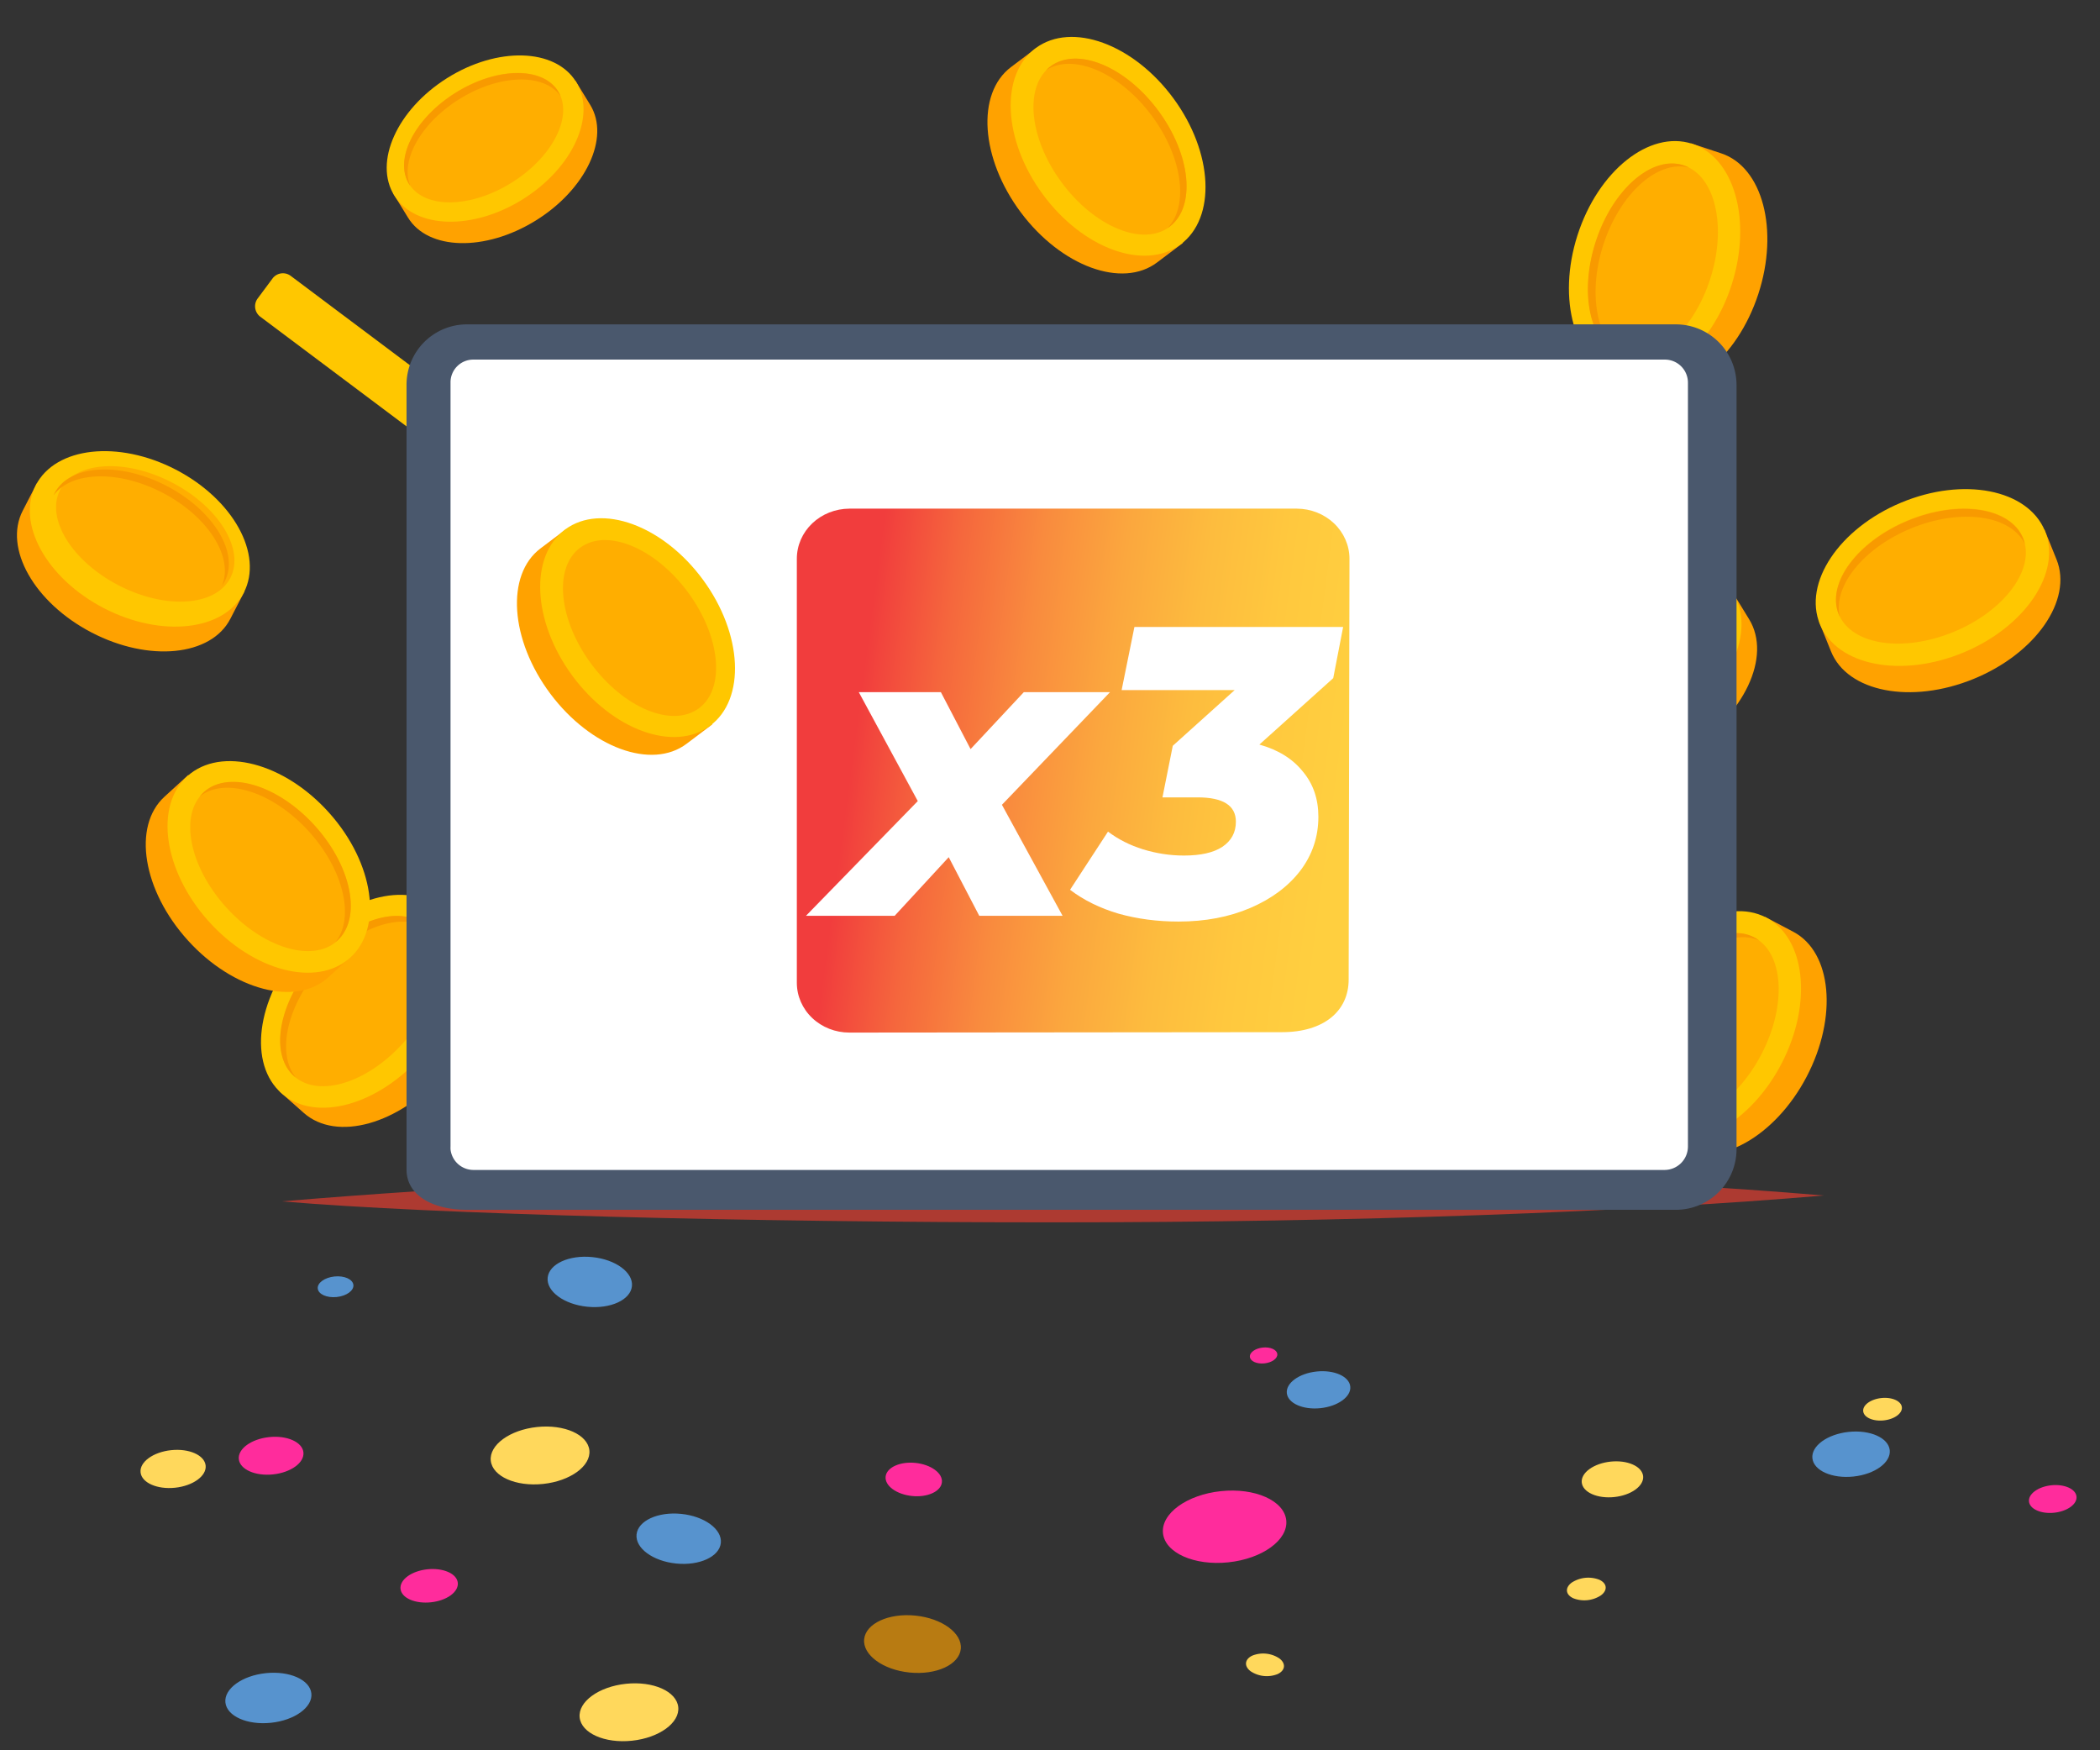 <svg width="336" height="280" fill="none" xmlns="http://www.w3.org/2000/svg"><rect width="100%" height="100%" fill="#333333" stroke="none"/><path d="M134.608 172.601c-1.316.958-3.586 1.194-5.071.533-1.485-.66-1.621-1.97-.303-2.924 1.319-.955 3.583-1.194 5.068-.534 1.485.661 1.618 1.97.306 2.925Z" fill="#FF2C9C"/><path d="M160.531 193.376a3.91 3.91 0 0 1-3.521.37c-1.034-.461-1.128-1.37-.215-2.034a3.906 3.906 0 0 1 3.521-.37c1.034.458 1.128 1.37.215 2.034Z" fill="#5793CE"/><path d="M171.552 195.16c1.813-.191 3.193-1.194 3.083-2.241-.11-1.047-1.669-1.742-3.482-1.551-1.812.191-3.193 1.194-3.083 2.241.11 1.047 1.669 1.741 3.482 1.551ZM261.673 238.293c-1.8 1.309-4.91 1.637-6.943.731-2.034-.907-2.222-2.701-.422-4.007 1.801-1.306 4.91-1.637 6.944-.73 2.033.906 2.221 2.7.421 4.006Z" fill="#FFD85C"/><path d="M296.546 236.209c3.417-.359 6.02-2.25 5.812-4.222-.207-1.973-3.145-3.281-6.563-2.921-3.417.359-6.02 2.249-5.812 4.222.207 1.972 3.146 3.28 6.563 2.921Z" fill="#5793CE"/><path d="M301.394 227.228c1.708-.18 3.008-1.125 2.904-2.112-.103-.988-1.572-1.642-3.28-1.463-1.708.18-3.008 1.125-2.904 2.113.103.987 1.572 1.641 3.28 1.462ZM204.408 267.815a4.681 4.681 0 0 1-4.288-.443c-1.109-.818-.988-1.949.27-2.524a4.673 4.673 0 0 1 4.288.442c1.109.818.979 1.949-.27 2.525Z" fill="#FFD85C"/><path d="M331.292 241.072c-1.397 1.012-3.803 1.267-5.379.564-1.576-.703-1.722-2.088-.324-3.104 1.397-1.015 3.8-1.266 5.376-.563 1.576.703 1.721 2.094.327 3.103ZM43.693 235.865c2.855-.3 5.029-1.879 4.855-3.527-.173-1.648-2.628-2.741-5.482-2.44-2.855.3-5.03 1.879-4.856 3.527.173 1.648 2.628 2.74 5.483 2.44Z" fill="#FF2C9C"/><path d="M43.359 275.601c3.799-.399 6.691-2.5 6.46-4.693-.23-2.192-3.496-3.645-7.294-3.246-3.8.399-6.692 2.5-6.461 4.692.23 2.193 3.496 3.646 7.295 3.247Z" fill="#5793CE"/><path d="M196.537 249.933c5.447-.573 9.594-3.586 9.264-6.73-.331-3.145-5.014-5.23-10.461-4.658-5.446.573-9.594 3.586-9.263 6.731.33 3.144 5.014 5.229 10.46 4.657Z" fill="#FF2C9C"/><path d="M211.276 225.27c2.803-.295 4.938-1.846 4.768-3.466-.171-1.62-2.581-2.694-5.384-2.399-2.804.294-4.938 1.846-4.768 3.466.17 1.619 2.581 2.694 5.384 2.399Z" fill="#5793CE"/><path d="M202.308 218.106c1.212-.127 2.135-.797 2.061-1.497-.073-.699-1.115-1.162-2.327-1.035s-2.135.797-2.061 1.497c.073.699 1.115 1.162 2.327 1.035ZM72.103 255.219c-1.682 1.213-4.585 1.516-6.482.682-1.897-.833-2.073-2.521-.394-3.743 1.679-1.221 4.582-1.515 6.482-.682 1.9.834 2.073 2.522.394 3.743Z" fill="#FF2C9C"/><path d="M28.013 237.999c2.874-.302 5.064-1.893 4.89-3.552-.175-1.66-2.647-2.76-5.522-2.458-2.875.302-5.064 1.892-4.89 3.552.175 1.66 2.647 2.76 5.522 2.458Z" fill="#FFD85C"/><path d="M53.858 207.491c1.574-.159 2.776-1.024 2.684-1.932-.091-.908-1.442-1.515-3.016-1.356-1.574.159-2.776 1.024-2.684 1.932.092.908 1.442 1.515 3.016 1.356Z" fill="#5793CE"/><path d="M101.111 278.471c4.356-.458 7.673-2.868 7.409-5.383-.265-2.515-4.01-4.183-8.367-3.725-4.356.457-7.673 2.868-7.409 5.383.265 2.515 4.01 4.183 8.367 3.725Z" fill="#FFD85C"/><path opacity=".34" d="m93.254 132.733-5.04-7.916-9.737 8.404 6.04 8.925 8.737-9.413Z" fill="#FFC700"/><path opacity=".34" d="m91.536 135.403-5.04-7.919-4.312 3.288 6.043 8.922 3.31-4.291Z" fill="#FFD600"/><path opacity=".34" d="m94.364 122.774-5.04-7.919-1.773 1.773 5.685 9.277 1.128-3.131Z" fill="#E17D00"/><path d="M269.906 120.119c9.156-5.655 13.611-15.083 9.953-21.057l-2.679-4.37s-11.941-1.515-20.527 3.795c-7.689 4.749-12.625 16.692-12.632 16.668l2.68 4.373c3.661 5.986 14.05 6.243 23.205.591Z" fill="#FFA200"/><path d="M267.662 116.185c9.112-5.727 13.405-15.293 9.588-21.365-3.817-6.072-14.297-6.352-23.409-.625-9.112 5.727-13.405 15.292-9.589 21.365 3.817 6.072 14.298 6.352 23.41.625Z" fill="#FFC700"/><path opacity=".65" d="M265.6 113.179c7.468-4.675 11.231-12.125 8.405-16.64-2.827-4.513-11.172-4.383-18.639.293-7.468 4.675-11.231 12.125-8.405 16.639 2.826 4.515 11.171 4.384 18.639-.292Z" fill="#FFA200"/><path d="M256.112 97.986c7.298-4.527 15.383-4.712 18.357-.512a6.16 6.16 0 0 0-.416-.821c-2.773-4.546-11.092-4.467-18.581.176-7.488 4.643-11.31 12.107-8.537 16.653.07.115.149.224.224.333-1.897-4.594 1.901-11.455 8.953-15.829Z" fill="#F89A00"/><path d="M281.321 47.069c3.36-10.253.709-20.342-5.925-22.536l-4.849-1.607S260.451 29.51 257.3 39.12c-2.825 8.61 1.079 20.933 1.066 20.93l4.849 1.606c6.635 2.194 14.741-4.337 18.106-14.587Z" fill="#FFA200"/><path d="M277.066 45.542c3.293-10.274.439-20.373-6.373-22.556-6.812-2.184-15.004 4.375-18.297 14.65-3.293 10.274-.44 20.373 6.373 22.557 6.812 2.183 15.004-4.376 18.297-14.65Z" fill="#FFC700"/><path opacity=".65" d="M273.634 44.628c2.709-8.407.806-16.543-4.251-18.172-5.056-1.63-11.351 3.865-14.06 12.272-2.709 8.407-.806 16.543 4.251 18.172 5.056 1.63 11.351-3.865 14.06-12.272Z" fill="#FFA200"/><path d="M256.554 39.092c2.67-8.183 8.728-13.565 13.702-12.28a6.006 6.006 0 0 0-.849-.358c-5.04-1.679-11.347 3.77-14.083 12.168-2.737 8.398-.873 16.566 4.17 18.242.127.042.254.078.385.112-4.395-2.273-5.901-9.974-3.325-17.884Z" fill="#F89A00"/><path d="M163.337 33.988c-6.458-8.628-7.164-19.038-1.582-23.254l4.089-3.082s11.665 2.985 17.72 11.074c5.422 7.246 5.661 20.175 5.67 20.166l-4.088 3.085c-5.586 4.225-15.347.637-21.809-7.989Z" fill="#FFA200"/><path d="M188.865 39.123c5.767-4.246 5.262-14.725-1.128-23.406-6.391-8.68-16.247-12.275-22.014-8.029-5.768 4.246-5.263 14.725 1.127 23.406 6.391 8.68 16.247 12.275 22.015 8.03Z" fill="#FFC700"/><path opacity=".65" d="M187.099 36.313c4.276-3.16 3.493-11.475-1.751-18.572-5.244-7.097-12.962-10.288-17.239-7.128-4.277 3.16-3.493 11.475 1.751 18.572 5.244 7.097 12.962 10.288 17.239 7.128Z" fill="#FFA200"/><path d="M184.249 18.462c-5.152-6.894-12.595-10.04-16.895-7.222.212-.22.442-.422.687-.606 4.243-3.212 11.953-.082 17.227 6.992 5.273 7.073 6.112 15.414 1.876 18.623-.11.082-.219.158-.331.23 3.437-3.573 2.404-11.352-2.564-18.017Z" fill="#F89A00"/><path d="m43.6 44.556-2.373 3.191a2.094 2.094 0 0 0 .422 2.922l27.864 20.884a2.03 2.03 0 0 0 2.879-.376l2.403-3.24a2.094 2.094 0 0 0-.421-2.92L46.513 44.131a2.078 2.078 0 0 0-2.913.424Z" fill="#FFC700"/><path d="M315.754 108.62c9.963-4.063 15.913-12.627 13.291-19.122-.165-.406-1.92-4.756-1.92-4.756s-11.53-3.465-20.875.354c-8.367 3.415-15.207 14.38-15.209 14.355l1.92 4.756c2.623 6.511 12.824 8.479 22.793 4.413Z" fill="#FFA200"/><path d="M314.185 104.373c9.933-4.145 15.746-12.87 12.984-19.49-2.762-6.618-13.053-8.624-22.986-4.48-9.932 4.145-15.745 12.87-12.983 19.49 2.762 6.619 13.053 8.624 22.985 4.48Z" fill="#FFC700"/><path opacity=".65" d="M312.644 101.064c8.137-3.379 13.078-10.105 11.035-15.024-2.042-4.919-10.295-6.167-18.432-2.789-8.137 3.38-13.078 10.106-11.035 15.025 2.042 4.918 10.294 6.167 18.432 2.788Z" fill="#FFA200"/><path d="M305.796 84.517c7.945-3.261 15.951-2.112 18.19 2.524-.069-.3-.16-.595-.274-.881-1.984-4.942-10.202-6.237-18.355-2.89-8.153 3.346-13.151 10.059-11.167 15 .053.126.109.249.166.37-1.115-4.83 3.763-10.974 11.44-14.123Z" fill="#F89A00"/><path d="M289.053 172.264c5.01-9.554 4.057-19.943-2.124-23.202l-4.518-2.384s-11.04 4.826-15.737 13.784c-4.207 8.026-2.391 20.821-2.402 20.816l4.517 2.384c6.168 3.266 15.243-1.846 20.264-11.398Z" fill="#FFA200"/><path d="M285.095 170.055c4.943-9.59 3.796-20.021-2.563-23.299-6.358-3.278-15.52 1.839-20.464 11.43-4.943 9.59-3.796 20.021 2.563 23.299 6.358 3.277 15.52-1.84 20.464-11.43Z" fill="#FFC700"/><path opacity=".65" d="M281.864 168.592c4.059-7.845 3.525-16.183-1.193-18.625-4.718-2.441-11.834 1.939-15.893 9.783-4.06 7.845-3.525 16.183 1.193 18.625 4.718 2.441 11.834-1.939 15.893-9.783Z" fill="#FFA200"/><path d="M265.935 160.31c3.981-7.63 10.844-11.939 15.537-9.85a6.014 6.014 0 0 0-.777-.496c-4.694-2.485-11.813 1.846-15.899 9.677-4.085 7.831-3.592 16.197 1.102 18.682.119.063.239.117.361.174-3.959-2.967-4.173-10.814-.324-18.187Z" fill="#F89A00"/><path d="M70.966 171.777c7.107-8.098 8.623-18.421 3.38-23.058l-3.837-3.394s-11.86 2.067-18.523 9.659c-5.97 6.797-7.207 19.669-7.216 19.66l3.836 3.394c5.24 4.64 15.25 1.836 22.36-6.261Z" fill="#FFA200"/><path d="M67.67 168.657c7.043-8.156 8.356-18.563 2.934-23.245-5.422-4.682-15.527-1.866-22.57 6.29-7.042 8.156-8.355 18.563-2.933 23.245 5.422 4.682 15.527 1.866 22.57-6.29Z" fill="#FFC700"/><path opacity=".65" d="M64.857 166.46c5.777-6.666 7.203-14.893 3.183-18.378-4.019-3.484-11.961-.905-17.739 5.76-5.777 6.666-7.203 14.893-3.183 18.377 4.019 3.485 11.961.906 17.739-5.759Z" fill="#FFA200"/><path d="M51.321 154.666c5.661-6.471 13.335-9.026 17.405-5.88a6.068 6.068 0 0 0-.636-.667c-3.98-3.53-11.91-1.012-17.717 5.628-5.807 6.64-7.292 14.887-3.313 18.421.1.087.206.172.303.251-3.143-3.822-1.512-11.498 3.958-17.753Z" fill="#F89A00"/><path d="M30.076 150.456c-7.243-7.977-8.925-18.272-3.764-22.997l3.78-3.458s11.892 1.867 18.684 9.347c6.079 6.698 7.53 19.545 7.54 19.539l-3.78 3.457c-5.164 4.719-15.22 2.092-22.46-5.888Z" fill="#FFA200"/><path d="M55.997 153.237c5.344-4.771 3.859-15.154-3.317-23.191-7.176-8.037-17.325-10.685-22.668-5.913-5.344 4.771-3.859 15.154 3.317 23.191 7.175 8.036 17.324 10.684 22.668 5.913Z" fill="#FFC700"/><path opacity=".65" d="M53.941 150.527c3.962-3.551 2.4-11.754-3.488-18.322-5.887-6.569-13.87-9.015-17.832-5.465-3.96 3.55-2.4 11.753 3.488 18.322 5.888 6.568 13.871 9.015 17.832 5.465Z" fill="#FFA200"/><path d="M49.434 133.024c-5.758-6.365-13.486-8.804-17.498-5.589.19-.242.399-.469.624-.679 3.918-3.597 11.892-1.212 17.808 5.331s7.537 14.762 3.618 18.363a6.9 6.9 0 0 1-.302.257c3.082-3.888 1.324-11.522-4.25-17.683Z" fill="#F89A00"/><path d="M14.649 101.184c9.174 4.776 19.117 3.794 22.208-2.191l2.264-4.383s-4.676-10.625-13.277-15.102c-7.707-4.009-19.95-2.178-19.948-2.19L3.636 81.7c-3.092 5.985 1.839 14.71 11.013 19.484Z" fill="#FFA200"/><path d="M39.008 94.813c3.168-6.125-1.712-14.943-10.9-19.695-9.187-4.753-19.203-3.64-22.372 2.485-3.168 6.125 1.712 14.943 10.9 19.696 9.187 4.752 19.204 3.639 22.372-2.486Z" fill="#FFC700"/><path opacity=".65" d="M36.855 92.46c2.354-4.547-1.834-11.39-9.354-15.282-7.52-3.893-15.524-3.363-17.878 1.184-2.353 4.547 1.834 11.389 9.354 15.282 7.52 3.893 15.524 3.362 17.878-1.184Z" fill="#FFA200"/><path d="M25.983 78.811c7.328 3.798 11.483 10.396 9.507 14.936.175-.239.332-.49.47-.752 2.358-4.546-1.818-11.39-9.343-15.284s-15.526-3.37-17.881 1.176c-.06.115-.112.234-.164.352 2.822-3.84 10.329-4.095 17.411-.428Z" fill="#F89A00"/><path d="M85.677 35.307c8.059-4.977 11.98-13.272 8.759-18.53l-2.358-3.849s-10.51-1.324-18.063 3.334c-6.77 4.18-11.1 14.696-11.1 14.686 0-.009 1.839 3.007 2.357 3.85 3.203 5.258 12.347 5.485 20.405.509Z" fill="#FFA200"/><path d="M83.701 31.844c8.02-5.04 11.798-13.458 8.44-18.802-3.36-5.344-12.583-5.59-20.603-.55-8.02 5.04-11.798 13.459-8.439 18.803 3.359 5.344 12.583 5.59 20.602.55Z" fill="#FFC700"/><path opacity=".65" d="M81.888 29.209c6.572-4.115 9.884-10.671 7.397-14.643-2.487-3.973-9.83-3.857-16.404.258-6.572 4.115-9.884 10.671-7.397 14.644 2.487 3.972 9.83 3.856 16.404-.26Z" fill="#FFA200"/><path d="M73.536 15.832c6.422-3.986 13.538-4.15 16.153-.452a5.229 5.229 0 0 0-.363-.724c-2.443-4-9.762-3.94-16.366.154-6.604 4.095-9.953 10.644-7.513 14.644.064.104.13.2.197.303-1.658-4.04 1.685-10.08 7.892-13.925Z" fill="#F89A00"/><path d="M291.798 191.251c-30.888 2.643-74.727 4.295-123.347 4.295-48.621 0-99.193-1.291-123.347-3.358 24.154-2.064 74.726-5.228 123.347-5.228 48.62 0 92.459 1.652 123.347 4.291Z" fill="#AD3A31"/><path d="M268.147 51.89H74.683a9.666 9.666 0 0 0-9.638 9.717V187.1c0 4.188 4.282 6.437 9.638 6.437h193.464a9.697 9.697 0 0 0 9.698-9.698V61.607a9.714 9.714 0 0 0-9.698-9.717Z" fill="#4A586D"/><path d="M270.07 61.181v122.247a3.754 3.754 0 0 1-3.704 3.734H75.721a3.696 3.696 0 0 1-3.637-3.291 4.307 4.307 0 0 1 0-.443V61.181a3.637 3.637 0 0 1 3.637-3.655h190.645a3.688 3.688 0 0 1 3.704 3.655Z" fill="#fff"/><path d="M215.785 156.706c0 5.061-4.004 8.414-10.65 8.414l-69.236.066c-2.228.001-4.364-.837-5.941-2.329-1.576-1.493-2.462-3.517-2.464-5.629V89.372c.001-2.116.886-4.145 2.461-5.645 1.575-1.5 3.712-2.347 5.944-2.357h71.591c2.235.008 4.375.855 5.954 2.354 1.578 1.5 2.467 3.53 2.471 5.648" fill="url(#a)"/><path d="M97.278 105.027a1.24 1.24 0 0 0 1.361.228 1.238 1.238 0 0 0 .733-1.169 1.242 1.242 0 1 0-2.094.941ZM108.446 93.159a1.241 1.241 0 0 0 1.905-.249 1.248 1.248 0 0 0-.043-1.38 1.248 1.248 0 0 0-1.291-.488 1.241 1.241 0 0 0-.883.77 1.243 1.243 0 0 0 .029.952c.068.149.164.283.283.395Z" fill="#F3EEFF" style="mix-blend-mode:screen"/><path d="m160.31 128.747 9.702 17.754H156.68l-4.884-9.372-8.646 9.372h-14.19l17.886-18.348-9.438-17.424h13.134l4.752 9.108 8.514-9.108h13.794l-17.292 18.018Zm53.007-20.262-11.814 10.626c2.992.836 5.302 2.266 6.93 4.29 1.672 1.98 2.508 4.4 2.508 7.26 0 3.212-.968 6.094-2.904 8.646-1.936 2.508-4.598 4.488-7.986 5.94s-7.216 2.178-11.484 2.178c-3.388 0-6.578-.418-9.57-1.254-2.992-.88-5.588-2.156-7.788-3.828l6.072-9.306c1.628 1.232 3.498 2.178 5.61 2.838 2.156.66 4.334.99 6.534.99 2.684 0 4.73-.462 6.138-1.386 1.452-.968 2.178-2.31 2.178-4.026 0-2.596-2.046-3.894-6.138-3.894h-5.61l1.65-8.25 9.9-8.91h-18.084l2.046-10.098h33.396l-1.584 8.184Z" fill="#fff"/><path d="M256.129 255.231a4.847 4.847 0 0 1-4.373.461c-1.282-.57-1.4-1.7-.267-2.525a4.869 4.869 0 0 1 4.376-.46c1.282.57 1.401 1.7.264 2.524Z" fill="#FFD85C"/><path d="M115.334 246.832c.221-2.193-2.619-4.275-6.343-4.65-3.723-.375-6.921 1.099-7.142 3.293-.221 2.193 2.619 4.275 6.343 4.65 3.723.375 6.921-1.099 7.142-3.293Z" fill="#5793CE"/><path d="M149.185 238.872c-1.867.855-4.71.561-6.365-.652-1.655-1.212-1.464-2.888.4-3.742 1.864-.855 4.71-.558 6.365.654 1.654 1.212 1.463 2.888-.4 3.74Z" fill="#FF2C9C"/><path opacity=".65" d="M153.728 263.786c.253-2.515-3.003-4.902-7.273-5.332-4.27-.43-7.937 1.26-8.19 3.775-.253 2.515 3.003 4.902 7.273 5.332 4.27.43 7.937-1.26 8.19-3.775Z" fill="#FFA200"/><path d="M86.89 237.393c4.356-.458 7.673-2.868 7.41-5.383-.265-2.516-4.011-4.184-8.367-3.726-4.357.458-7.674 2.868-7.41 5.384.265 2.515 4.01 4.183 8.367 3.725Z" fill="#FFD85C"/><path d="M101.111 205.753c.221-2.193-2.618-4.275-6.342-4.65-3.724-.375-6.922 1.099-7.143 3.292-.22 2.194 2.62 4.276 6.343 4.651 3.724.375 6.921-1.099 7.142-3.293Z" fill="#5793CE"/><path d="M88.058 110.988c-6.458-8.628-7.165-19.038-1.582-23.254l4.088-3.082s11.665 2.985 17.72 11.074c5.422 7.246 5.662 20.175 5.671 20.166l-4.089 3.085c-5.585 4.225-15.347.636-21.808-7.989Z" fill="#FFA200"/><path d="M113.585 116.123c5.768-4.246 5.263-14.725-1.127-23.406-6.391-8.68-16.247-12.275-22.015-8.029-5.767 4.246-5.263 14.725 1.128 23.406 6.39 8.68 16.247 12.275 22.014 8.029Z" fill="#FFC700"/><path opacity=".65" d="M111.819 113.313c4.277-3.16 3.493-11.475-1.751-18.572-5.244-7.097-12.962-10.288-17.238-7.128-4.277 3.16-3.493 11.475 1.75 18.572 5.245 7.097 12.963 10.288 17.239 7.128Z" fill="#FFA200"/><defs><linearGradient id="a" x1="144.984" y1="56.225" x2="222.398" y2="66.524" gradientUnits="userSpaceOnUse"><stop stop-color="#F13D3D"/><stop offset=".16" stop-color="#F5673D"/><stop offset=".33" stop-color="#F98B3E"/><stop offset=".5" stop-color="#FBA73E"/><stop offset=".67" stop-color="#FDBC3E"/><stop offset=".83" stop-color="#FFC83E"/><stop offset="1" stop-color="#FFCF3F"/></linearGradient></defs></svg>
